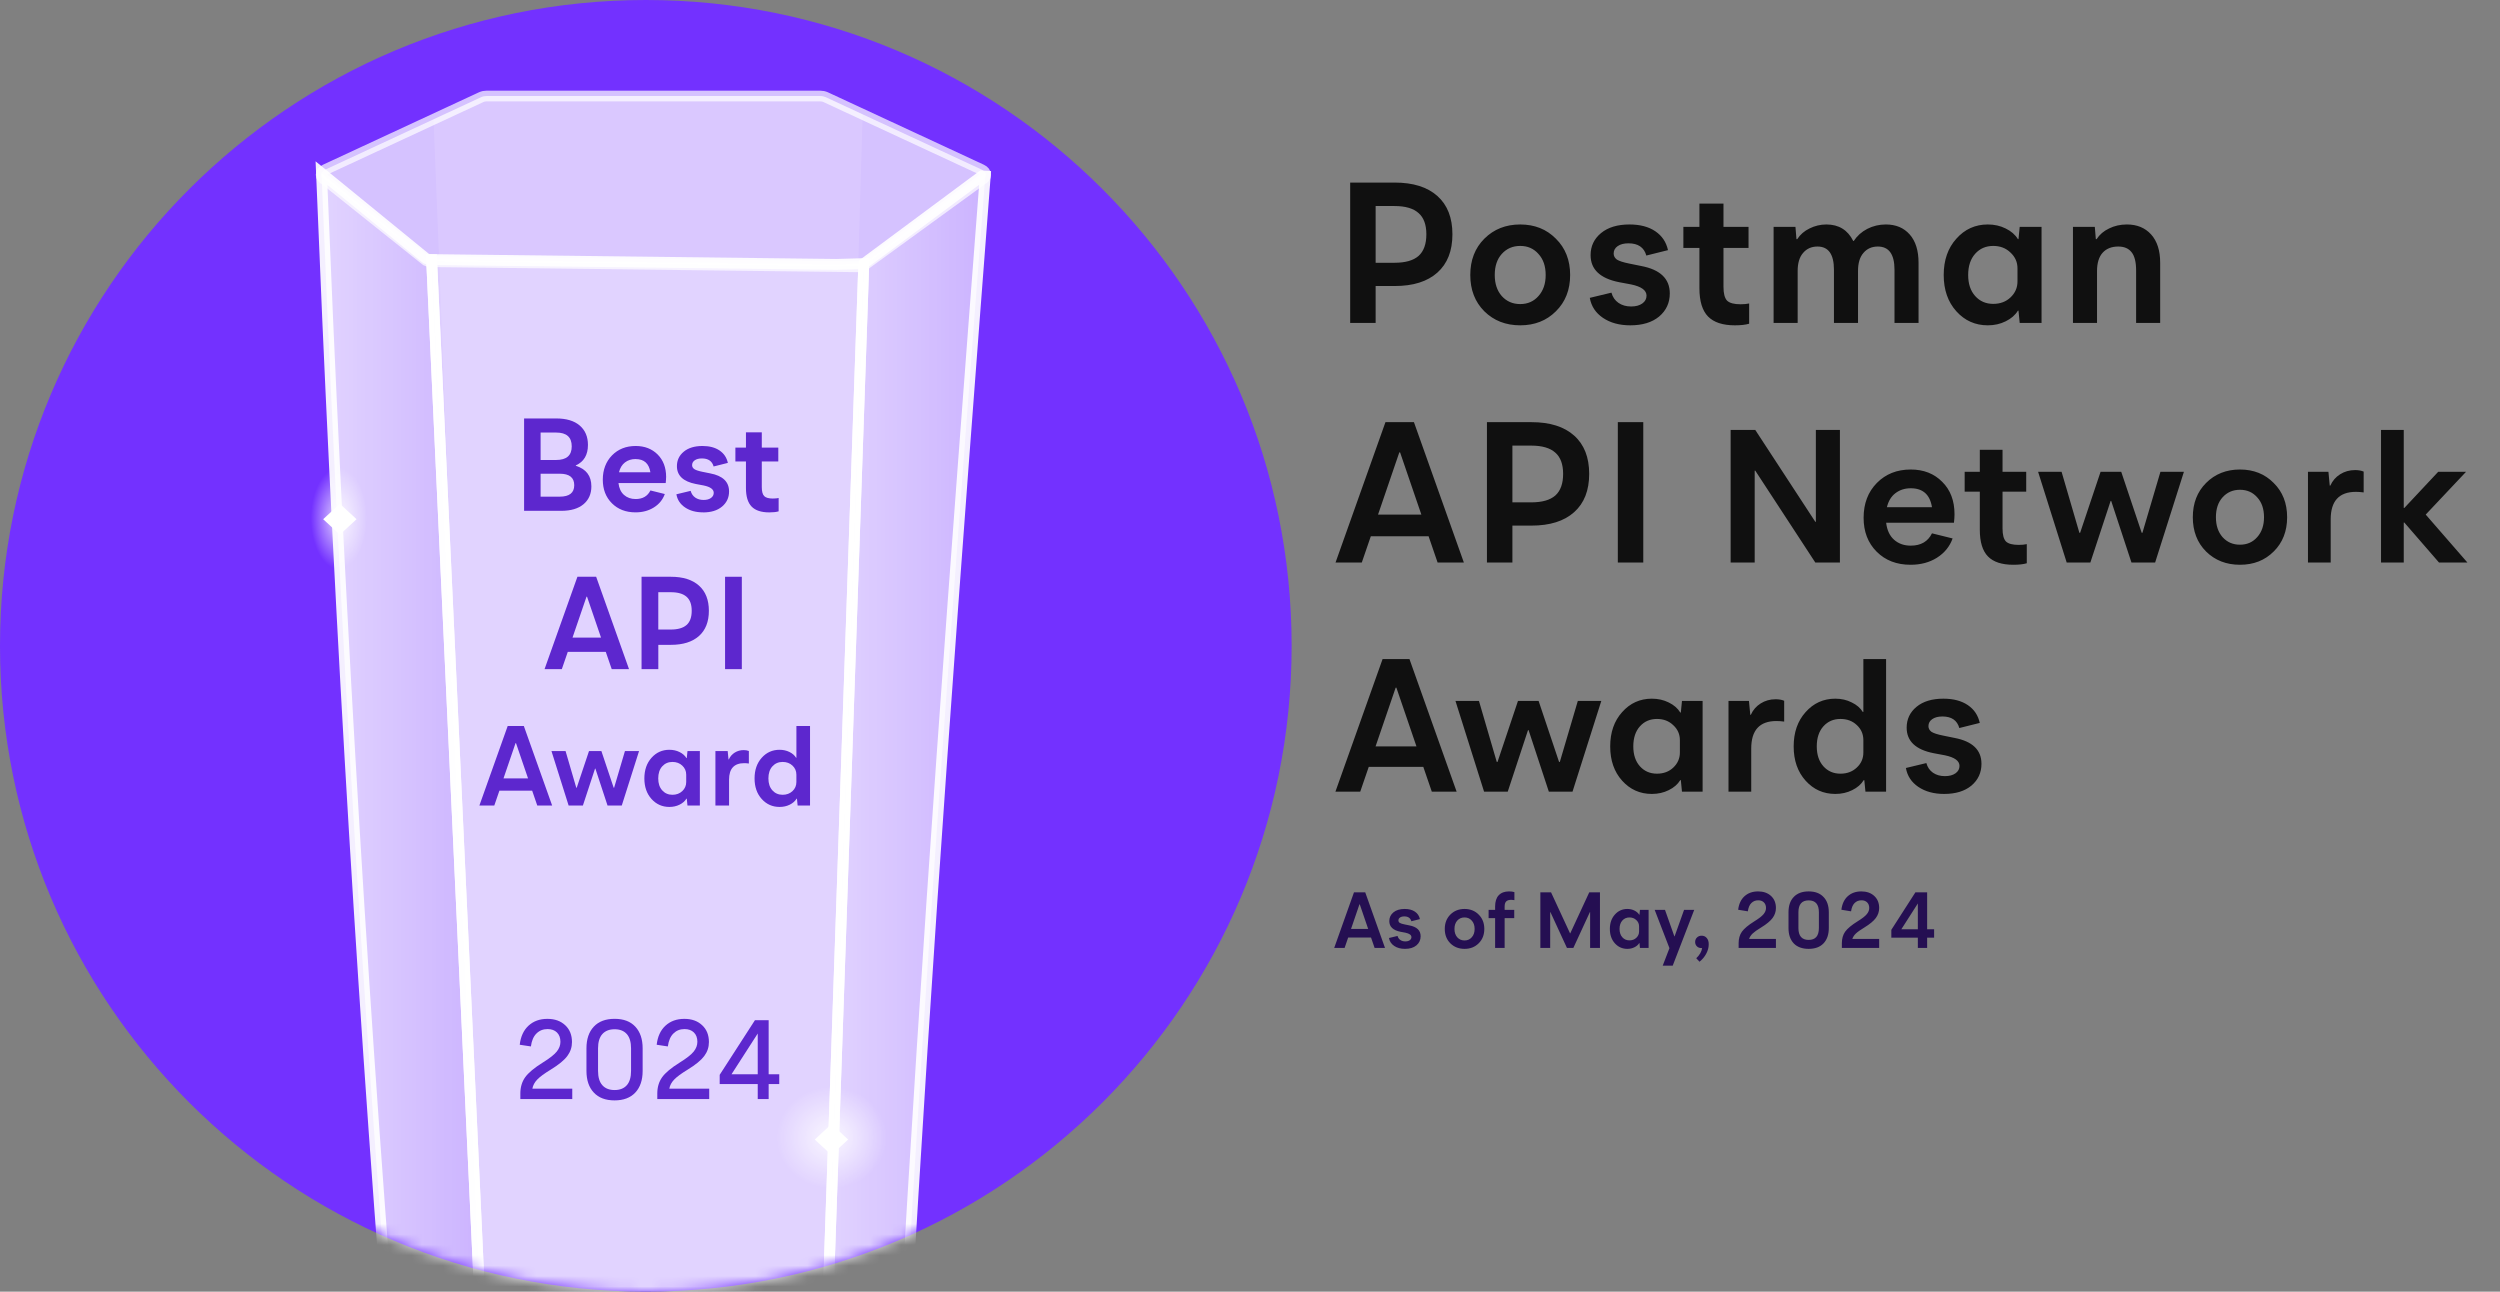 <svg width="240" height="124" viewBox="0 0 240 124" fill="none" xmlns="http://www.w3.org/2000/svg">
<rect x="0" y="0" width="240" height="124" fill="#808080" stroke="none"/>
<title>Best API Award 2024, Postman API Network Awards, as of May 2024</title>
<path d="M133.89 17.527C135.661 17.527 137.027 17.956 137.99 18.816C138.952 19.676 139.433 20.901 139.433 22.493C139.433 24.084 138.952 25.309 137.99 26.169C137.027 27.029 135.661 27.458 133.89 27.458H132.061V31H129.617V17.527H133.89ZM133.871 25.226C134.91 25.226 135.68 25.008 136.18 24.571C136.681 24.122 136.931 23.429 136.931 22.493C136.931 21.569 136.681 20.889 136.18 20.452C135.68 20.003 134.91 19.779 133.871 19.779H132.061V25.226H133.871ZM149.366 29.884C148.468 30.782 147.326 31.231 145.94 31.231C144.554 31.231 143.406 30.782 142.495 29.884C141.597 28.985 141.147 27.824 141.147 26.4C141.147 24.976 141.597 23.814 142.495 22.916C143.406 22.005 144.554 21.549 145.94 21.549C147.326 21.549 148.468 22.005 149.366 22.916C150.277 23.814 150.733 24.976 150.733 26.4C150.733 27.824 150.277 28.985 149.366 29.884ZM144.169 28.421C144.631 28.934 145.222 29.191 145.94 29.191C146.659 29.191 147.243 28.934 147.692 28.421C148.154 27.907 148.385 27.234 148.385 26.4C148.385 25.553 148.154 24.879 147.692 24.379C147.243 23.866 146.659 23.609 145.94 23.609C145.222 23.609 144.631 23.866 144.169 24.379C143.72 24.879 143.496 25.553 143.496 26.4C143.496 27.234 143.72 27.907 144.169 28.421ZM156.508 31.231C155.469 31.231 154.596 30.994 153.89 30.519C153.185 30.044 152.761 29.402 152.62 28.594L154.699 28.094C154.814 28.517 155.039 28.844 155.373 29.075C155.706 29.306 156.11 29.422 156.585 29.422C157.034 29.422 157.394 29.326 157.663 29.133C157.932 28.941 158.067 28.69 158.067 28.382C158.067 27.869 157.573 27.51 156.585 27.305L155.45 27.093C153.615 26.733 152.697 25.867 152.697 24.494C152.697 23.635 153.031 22.929 153.698 22.377C154.365 21.825 155.276 21.549 156.431 21.549C157.445 21.549 158.272 21.768 158.914 22.204C159.556 22.64 159.96 23.243 160.127 24.013L158.048 24.533C157.83 23.75 157.259 23.359 156.335 23.359C155.899 23.359 155.552 23.448 155.296 23.628C155.039 23.808 154.911 24.045 154.911 24.34C154.911 24.571 155.013 24.764 155.219 24.918C155.437 25.059 155.834 25.187 156.412 25.303L157.547 25.534C159.382 25.88 160.3 26.759 160.3 28.171C160.3 29.069 159.96 29.807 159.28 30.384C158.6 30.949 157.676 31.231 156.508 31.231ZM167.09 29.21C167.424 29.21 167.699 29.184 167.918 29.133V31.077C167.571 31.18 167.116 31.231 166.551 31.231C165.383 31.231 164.524 30.949 163.972 30.384C163.42 29.82 163.144 28.915 163.144 27.67V23.801H161.604V21.78H163.144V19.548H165.454V21.78H167.86V23.801H165.454V27.535C165.454 28.177 165.569 28.62 165.8 28.863C166.044 29.095 166.474 29.21 167.09 29.21ZM181.044 21.549C182.006 21.549 182.77 21.87 183.334 22.512C183.899 23.153 184.181 24.058 184.181 25.226V31H181.872V25.899C181.872 24.411 181.339 23.667 180.274 23.667C179.697 23.667 179.235 23.872 178.888 24.283C178.542 24.68 178.369 25.258 178.369 26.015V31H176.059V25.899C176.059 24.411 175.533 23.667 174.481 23.667C173.903 23.667 173.441 23.872 173.095 24.283C172.748 24.68 172.575 25.258 172.575 26.015V31H170.265V21.78H172.363L172.46 22.954H172.537C172.819 22.518 173.21 22.178 173.711 21.934C174.224 21.678 174.763 21.549 175.327 21.549C176.521 21.549 177.381 22.076 177.907 23.128H177.964C178.285 22.64 178.715 22.255 179.254 21.973C179.806 21.691 180.402 21.549 181.044 21.549ZM193.891 21.78H195.989V31H193.891L193.775 29.826H193.718C193.461 30.249 193.07 30.589 192.543 30.846C192.03 31.103 191.459 31.231 190.83 31.231C189.624 31.231 188.617 30.782 187.809 29.884C187 28.985 186.596 27.824 186.596 26.4C186.596 24.976 187 23.814 187.809 22.916C188.617 22.005 189.624 21.549 190.83 21.549C191.459 21.549 192.03 21.678 192.543 21.934C193.07 22.191 193.461 22.531 193.718 22.954H193.775L193.891 21.78ZM193.679 27.016V25.765C193.679 25.162 193.454 24.655 193.005 24.244C192.569 23.821 192.017 23.609 191.35 23.609C190.644 23.609 190.067 23.859 189.618 24.36C189.169 24.86 188.944 25.54 188.944 26.4C188.944 27.247 189.169 27.92 189.618 28.421C190.067 28.921 190.644 29.172 191.35 29.172C192.017 29.172 192.569 28.966 193.005 28.556C193.454 28.132 193.679 27.619 193.679 27.016ZM204.182 21.549C205.157 21.549 205.934 21.87 206.511 22.512C207.088 23.153 207.377 24.058 207.377 25.226V31H205.067V25.957C205.067 25.149 204.92 24.565 204.625 24.206C204.342 23.846 203.919 23.667 203.354 23.667C202.713 23.667 202.212 23.866 201.853 24.263C201.494 24.661 201.314 25.251 201.314 26.034V31H199.004V21.78H201.102L201.199 22.954H201.276C201.558 22.518 201.956 22.178 202.469 21.934C202.982 21.678 203.553 21.549 204.182 21.549ZM138.009 54L137.143 51.479H131.599L130.733 54H128.212L133.004 40.527H135.738L140.53 54H138.009ZM132.292 49.4H136.45L134.409 43.433H134.332L132.292 49.4ZM147.019 40.527C148.79 40.527 150.156 40.956 151.118 41.816C152.081 42.676 152.562 43.901 152.562 45.493C152.562 47.084 152.081 48.309 151.118 49.169C150.156 50.029 148.79 50.458 147.019 50.458H145.19V54H142.746V40.527H147.019ZM147 48.226C148.039 48.226 148.809 48.008 149.309 47.571C149.81 47.122 150.06 46.429 150.06 45.493C150.06 44.569 149.81 43.889 149.309 43.452C148.809 43.003 148.039 42.779 147 42.779H145.19V48.226H147ZM155.311 54V40.527H157.755V54H155.311ZM174.323 41.273H176.632V54H174.268L168.505 45.182H168.45V54H166.141V41.273H168.505L174.268 50.091H174.323V41.273ZM187.633 49.364C187.633 49.594 187.615 49.867 187.579 50.182H181.07C181.155 50.897 181.409 51.443 181.834 51.818C182.258 52.194 182.791 52.382 183.433 52.382C184.403 52.382 185.082 51.988 185.47 51.2L187.451 51.691C187.173 52.467 186.67 53.085 185.942 53.545C185.227 53.994 184.385 54.218 183.415 54.218C182.082 54.218 180.997 53.8 180.161 52.964C179.325 52.127 178.906 51.043 178.906 49.709C178.906 48.34 179.331 47.225 180.179 46.364C181.028 45.503 182.112 45.073 183.433 45.073C184.67 45.073 185.676 45.467 186.452 46.255C187.239 47.031 187.633 48.067 187.633 49.364ZM183.433 46.873C182.864 46.873 182.373 47.031 181.961 47.346C181.561 47.649 181.288 48.097 181.143 48.691H185.47C185.276 47.479 184.597 46.873 183.433 46.873ZM193.789 52.309C194.104 52.309 194.365 52.285 194.571 52.236V54.073C194.243 54.17 193.813 54.218 193.28 54.218C192.177 54.218 191.365 53.952 190.844 53.418C190.322 52.885 190.062 52.03 190.062 50.855V47.2H188.607V45.291H190.062V43.182H192.243V45.291H194.516V47.2H192.243V50.727C192.243 51.334 192.353 51.752 192.571 51.982C192.801 52.2 193.207 52.309 193.789 52.309ZM198.402 54L195.657 45.291H197.911L199.62 51.146H199.693L201.656 45.291H203.638L205.602 51.146H205.674L207.402 45.291H209.656L206.893 54H204.62L202.675 48.091H202.62L200.675 54H198.402ZM218.273 52.946C217.425 53.794 216.346 54.218 215.037 54.218C213.728 54.218 212.643 53.794 211.783 52.946C210.934 52.097 210.51 51 210.51 49.655C210.51 48.309 210.934 47.212 211.783 46.364C212.643 45.503 213.728 45.073 215.037 45.073C216.346 45.073 217.425 45.503 218.273 46.364C219.134 47.212 219.564 48.309 219.564 49.655C219.564 51 219.134 52.097 218.273 52.946ZM213.364 51.564C213.801 52.049 214.358 52.291 215.037 52.291C215.716 52.291 216.267 52.049 216.692 51.564C217.128 51.079 217.346 50.443 217.346 49.655C217.346 48.855 217.128 48.218 216.692 47.746C216.267 47.261 215.716 47.019 215.037 47.019C214.358 47.019 213.801 47.261 213.364 47.746C212.94 48.218 212.728 48.855 212.728 49.655C212.728 50.443 212.94 51.079 213.364 51.564ZM226.093 45.128C226.408 45.128 226.68 45.176 226.911 45.273V47.273C226.656 47.237 226.408 47.218 226.165 47.218C224.553 47.218 223.747 48.097 223.747 49.855V54H221.565V45.291H223.529L223.656 46.618H223.711C223.917 46.158 224.232 45.794 224.656 45.528C225.08 45.261 225.559 45.128 226.093 45.128ZM236.869 54H234.142L230.815 50.164H230.76V54H228.579V41.273H230.76V48.764H230.815L234.069 45.291H236.742L232.869 49.4L236.869 54ZM137.454 76L136.636 73.618H131.4L130.582 76H128.2L132.727 63.273H135.309L139.836 76H137.454ZM132.054 71.655H135.981L134.054 66.019H133.982L132.054 71.655ZM142.471 76L139.725 67.291H141.98L143.689 73.146H143.762L145.725 67.291H147.707L149.67 73.146H149.743L151.47 67.291H153.725L150.961 76H148.689L146.743 70.091H146.689L144.743 76H142.471ZM161.469 67.291H163.451V76H161.469L161.36 74.891H161.306C161.063 75.291 160.694 75.612 160.197 75.855C159.712 76.097 159.172 76.218 158.579 76.218C157.439 76.218 156.488 75.794 155.724 74.945C154.961 74.097 154.579 73 154.579 71.655C154.579 70.309 154.961 69.212 155.724 68.364C156.488 67.503 157.439 67.073 158.579 67.073C159.172 67.073 159.712 67.194 160.197 67.437C160.694 67.679 161.063 68 161.306 68.4H161.36L161.469 67.291ZM161.269 72.237V71.055C161.269 70.485 161.057 70.006 160.633 69.618C160.221 69.219 159.7 69.019 159.069 69.019C158.403 69.019 157.857 69.255 157.433 69.728C157.009 70.2 156.797 70.843 156.797 71.655C156.797 72.455 157.009 73.091 157.433 73.564C157.857 74.037 158.403 74.273 159.069 74.273C159.7 74.273 160.221 74.079 160.633 73.691C161.057 73.291 161.269 72.806 161.269 72.237ZM170.463 67.128C170.778 67.128 171.051 67.176 171.281 67.273V69.273C171.027 69.237 170.778 69.219 170.536 69.219C168.924 69.219 168.118 70.097 168.118 71.855V76H165.936V67.291H167.9L168.027 68.618H168.081C168.287 68.158 168.603 67.794 169.027 67.528C169.451 67.261 169.93 67.128 170.463 67.128ZM178.883 63.273H181.064V76H179.083L178.973 74.891H178.919C178.676 75.291 178.307 75.612 177.81 75.855C177.325 76.097 176.786 76.218 176.192 76.218C175.052 76.218 174.101 75.794 173.337 74.945C172.574 74.097 172.192 73 172.192 71.655C172.192 70.309 172.574 69.212 173.337 68.364C174.101 67.503 175.052 67.073 176.192 67.073C176.774 67.073 177.301 67.194 177.773 67.437C178.246 67.667 178.598 67.97 178.828 68.346H178.883V63.273ZM178.883 72.237V71.055C178.883 70.473 178.67 69.988 178.246 69.6C177.834 69.212 177.313 69.019 176.683 69.019C176.016 69.019 175.471 69.255 175.046 69.728C174.622 70.2 174.41 70.843 174.41 71.655C174.41 72.455 174.622 73.091 175.046 73.564C175.471 74.037 176.016 74.273 176.683 74.273C177.313 74.273 177.834 74.079 178.246 73.691C178.67 73.303 178.883 72.818 178.883 72.237ZM186.639 76.218C185.657 76.218 184.833 75.994 184.166 75.546C183.5 75.097 183.1 74.491 182.967 73.727L184.93 73.255C185.039 73.655 185.251 73.964 185.566 74.182C185.882 74.4 186.263 74.509 186.712 74.509C187.136 74.509 187.475 74.418 187.73 74.236C187.984 74.055 188.112 73.818 188.112 73.527C188.112 73.043 187.645 72.703 186.712 72.509L185.639 72.309C183.906 71.97 183.039 71.152 183.039 69.855C183.039 69.043 183.354 68.376 183.985 67.855C184.615 67.334 185.476 67.073 186.566 67.073C187.524 67.073 188.306 67.279 188.912 67.691C189.518 68.103 189.9 68.673 190.057 69.4L188.094 69.891C187.888 69.152 187.348 68.782 186.475 68.782C186.063 68.782 185.736 68.867 185.494 69.037C185.251 69.206 185.13 69.431 185.13 69.709C185.13 69.928 185.227 70.109 185.421 70.255C185.627 70.388 186.003 70.509 186.548 70.618L187.621 70.837C189.354 71.164 190.221 71.994 190.221 73.327C190.221 74.176 189.9 74.873 189.257 75.418C188.615 75.951 187.742 76.218 186.639 76.218Z" fill="#101010"/>
<path d="M131.962 91L131.619 90.002H129.425L129.082 91H128.084L129.981 85.667H131.063L132.96 91H131.962ZM129.699 89.179H131.345L130.537 86.817H130.507L129.699 89.179ZM134.88 91.091C134.469 91.091 134.123 90.998 133.844 90.809C133.565 90.622 133.397 90.368 133.341 90.048L134.164 89.85C134.21 90.017 134.299 90.147 134.431 90.238C134.563 90.329 134.723 90.375 134.911 90.375C135.089 90.375 135.231 90.337 135.337 90.261C135.444 90.185 135.497 90.086 135.497 89.964C135.497 89.761 135.302 89.618 134.911 89.537L134.461 89.453C133.735 89.311 133.372 88.968 133.372 88.425C133.372 88.084 133.504 87.805 133.768 87.587C134.032 87.368 134.393 87.259 134.85 87.259C135.251 87.259 135.579 87.345 135.833 87.518C136.087 87.691 136.247 87.93 136.313 88.234L135.49 88.44C135.403 88.13 135.177 87.975 134.812 87.975C134.639 87.975 134.502 88.011 134.4 88.082C134.299 88.153 134.248 88.247 134.248 88.364C134.248 88.455 134.289 88.531 134.37 88.592C134.456 88.648 134.614 88.699 134.842 88.745L135.292 88.836C136.018 88.973 136.381 89.321 136.381 89.88C136.381 90.236 136.247 90.528 135.977 90.756C135.708 90.98 135.343 91.091 134.88 91.091ZM141.953 90.558C141.597 90.914 141.145 91.091 140.596 91.091C140.048 91.091 139.593 90.914 139.233 90.558C138.877 90.203 138.699 89.743 138.699 89.179C138.699 88.615 138.877 88.156 139.233 87.8C139.593 87.439 140.048 87.259 140.596 87.259C141.145 87.259 141.597 87.439 141.953 87.8C142.313 88.156 142.494 88.615 142.494 89.179C142.494 89.743 142.313 90.203 141.953 90.558ZM139.895 89.979C140.078 90.182 140.312 90.284 140.596 90.284C140.881 90.284 141.112 90.182 141.29 89.979C141.473 89.776 141.564 89.509 141.564 89.179C141.564 88.844 141.473 88.577 141.29 88.379C141.112 88.176 140.881 88.074 140.596 88.074C140.312 88.074 140.078 88.176 139.895 88.379C139.718 88.577 139.629 88.844 139.629 89.179C139.629 89.509 139.718 89.776 139.895 89.979ZM145.085 86.383C144.862 86.383 144.699 86.434 144.598 86.535C144.496 86.632 144.445 86.794 144.445 87.023V87.35H145.367V88.143H144.445V91H143.531V88.143H142.906V87.35H143.531V87.031C143.531 86.553 143.645 86.192 143.874 85.949C144.108 85.7 144.44 85.575 144.872 85.575C145.075 85.575 145.245 85.598 145.383 85.644V86.413C145.271 86.393 145.172 86.383 145.085 86.383ZM152.567 85.667H153.596V91H152.651V87.564H152.628L151.043 91H150.426L148.841 87.564H148.818V91H147.874V85.667H148.902L150.723 89.598H150.746L152.567 85.667ZM157.435 87.35H158.266V91H157.435L157.389 90.535H157.367C157.265 90.703 157.11 90.838 156.902 90.939C156.699 91.041 156.473 91.091 156.224 91.091C155.746 91.091 155.347 90.914 155.027 90.558C154.707 90.203 154.547 89.743 154.547 89.179C154.547 88.615 154.707 88.156 155.027 87.8C155.347 87.439 155.746 87.259 156.224 87.259C156.473 87.259 156.699 87.31 156.902 87.411C157.11 87.513 157.265 87.648 157.367 87.815H157.389L157.435 87.35ZM157.351 89.423V88.928C157.351 88.689 157.262 88.488 157.085 88.326C156.912 88.158 156.694 88.074 156.429 88.074C156.15 88.074 155.921 88.173 155.744 88.371C155.566 88.57 155.477 88.839 155.477 89.179C155.477 89.514 155.566 89.781 155.744 89.979C155.921 90.177 156.15 90.276 156.429 90.276C156.694 90.276 156.912 90.195 157.085 90.032C157.262 89.865 157.351 89.662 157.351 89.423ZM161.669 87.35H162.644L160.579 92.707H159.619L160.267 91.023L158.85 87.35H159.84L160.739 89.888H160.762L161.669 87.35ZM163.359 89.827C163.562 89.827 163.727 89.903 163.854 90.055C163.981 90.203 164.042 90.408 164.037 90.672C164.037 90.962 163.958 91.254 163.8 91.549C163.648 91.843 163.432 92.102 163.153 92.326L162.84 91.99C163.166 91.681 163.353 91.356 163.404 91.015H163.336C163.158 91.015 163.013 90.959 162.901 90.848C162.79 90.736 162.734 90.596 162.734 90.429C162.734 90.256 162.792 90.114 162.909 90.002C163.026 89.885 163.176 89.827 163.359 89.827ZM169.064 89.042C168.693 89.265 168.422 89.458 168.249 89.621C168.081 89.784 167.97 89.956 167.914 90.139H170.489V91H166.908V90.543C166.908 90.111 167.012 89.745 167.22 89.446C167.434 89.146 167.832 88.813 168.417 88.448C168.853 88.178 169.148 87.95 169.3 87.762C169.458 87.574 169.537 87.376 169.537 87.168C169.537 86.939 169.468 86.759 169.331 86.627C169.199 86.495 169.018 86.429 168.79 86.429C168.526 86.429 168.305 86.517 168.127 86.695C167.954 86.868 167.843 87.132 167.792 87.488L166.862 87.335C166.933 86.771 167.139 86.337 167.479 86.032C167.82 85.728 168.251 85.575 168.775 85.575C169.288 85.575 169.702 85.72 170.017 86.01C170.331 86.299 170.489 86.685 170.489 87.168C170.489 87.518 170.382 87.838 170.169 88.128C169.961 88.412 169.592 88.717 169.064 89.042ZM175.056 90.566C174.72 90.916 174.246 91.091 173.631 91.091C173.016 91.091 172.539 90.916 172.199 90.566C171.863 90.21 171.696 89.718 171.696 89.088V87.579C171.696 86.949 171.863 86.459 172.199 86.109C172.539 85.753 173.016 85.575 173.631 85.575C174.246 85.575 174.72 85.753 175.056 86.109C175.396 86.459 175.566 86.949 175.566 87.579V89.088C175.566 89.718 175.396 90.21 175.056 90.566ZM172.648 89.088C172.648 89.85 172.976 90.231 173.631 90.231C174.286 90.231 174.614 89.85 174.614 89.088V87.579C174.614 86.817 174.286 86.436 173.631 86.436C172.976 86.436 172.648 86.817 172.648 87.579V89.088ZM178.975 89.042C178.604 89.265 178.332 89.458 178.16 89.621C177.992 89.784 177.88 89.956 177.824 90.139H180.4V91H176.819V90.543C176.819 90.111 176.923 89.745 177.131 89.446C177.344 89.146 177.743 88.813 178.327 88.448C178.764 88.178 179.059 87.95 179.211 87.762C179.369 87.574 179.447 87.376 179.447 87.168C179.447 86.939 179.379 86.759 179.242 86.627C179.109 86.495 178.929 86.429 178.701 86.429C178.436 86.429 178.216 86.517 178.038 86.695C177.865 86.868 177.753 87.132 177.702 87.488L176.773 87.335C176.844 86.771 177.05 86.337 177.39 86.032C177.73 85.728 178.162 85.575 178.685 85.575C179.198 85.575 179.612 85.72 179.927 86.01C180.242 86.299 180.4 86.685 180.4 87.168C180.4 87.518 180.293 87.838 180.08 88.128C179.871 88.412 179.503 88.717 178.975 89.042ZM185.675 89.21V90.017H185.005V91H184.113V90.017H181.568V89.263L183.877 85.667H185.005V89.21H185.675ZM182.528 89.21H184.113V86.733L182.528 89.21Z" fill="#250F52"/>
<g clip-path="url(#clip0_4817_168)">
<path d="M61.999 123.997C96.24 123.997 123.997 96.24 123.997 61.999C123.997 27.758 96.24 0 61.999 0C27.758 0 0 27.758 0 61.999C0 96.24 27.758 123.997 61.999 123.997Z" fill="#7331FF"/>
<mask id="mask0_4817_168" style="mask-type:luminance" maskUnits="userSpaceOnUse" x="0" y="0" width="124" height="124">
<path d="M61.999 123.997C96.24 123.997 123.997 96.24 123.997 61.999C123.997 27.758 96.24 0 61.999 0C27.758 0 0 27.758 0 61.999C0 96.24 27.758 123.997 61.999 123.997Z" fill="white"/>
</mask>
<g mask="url(#mask0_4817_168)">
<path opacity="0.7" d="M94.232 17.277L82.926 25.5C82.769 25.571 82.585 25.61 82.398 25.61H82.39L79.262 25.574H79.13L46.847 25.184L45.965 25.175L42.165 25.129L41.442 25.121C41.25 25.121 41.066 25.085 40.907 25.014L31.229 17.28C30.707 17.038 30.707 16.522 31.229 16.283L41.618 11.455L46.202 9.326C46.355 9.255 46.542 9.217 46.729 9.217H78.727C78.919 9.217 79.103 9.258 79.262 9.326L82.821 10.98L94.238 16.283C94.76 16.525 94.76 17.041 94.238 17.28L94.232 17.277Z" fill="white"/>
<path opacity="0.79" d="M46.199 131.64L45.96 131.668L37.932 130.297C37.735 130.322 37.606 130.355 37.559 130.391C34.434 91.233 32.374 53.963 30.863 16.621C34.208 19.351 37.556 22.083 40.901 24.816C41.058 24.89 41.242 24.928 41.434 24.928C43.019 59.148 44.606 93.373 46.191 127.592V127.848C46.191 129.114 46.193 130.38 46.199 131.646V131.64Z" fill="url(#paint0_linear_4817_168)"/>
<path opacity="0.79" d="M94.622 16.404C91.676 54.784 89.001 90.201 86.757 129.938C86.757 129.946 86.221 129.833 86.213 129.833L79.257 131.637C80.481 96.196 81.701 60.752 82.923 25.31L94.232 16.915C94.304 16.882 94.449 16.799 94.54 16.659C94.609 16.552 94.62 16.462 94.622 16.404Z" fill="url(#paint1_linear_4817_168)"/>
<path opacity="0.76" d="M82.923 25.31C81.698 60.752 80.479 96.196 79.257 131.637V131.687H45.96V131.665L46.199 131.637C46.196 130.371 46.191 129.105 46.191 127.839C46.193 127.839 46.193 127.834 46.199 127.834V127.751C46.196 127.696 46.196 127.639 46.191 127.584C44.606 93.365 43.019 59.14 41.434 24.92C54.383 25.074 67.332 25.228 80.281 25.382C81.16 25.357 82.044 25.332 82.923 25.307V25.31Z" fill="white"/>
<path opacity="0.11" d="M82.816 10.974C82.673 15.852 82.528 20.732 82.388 25.61C81.344 60.952 80.303 96.292 79.259 131.632V131.687H45.963V131.662L46.202 131.632C46.199 130.152 46.196 128.674 46.196 127.194C46.199 127.191 46.199 127.188 46.202 127.188V127.095C46.199 127.026 46.199 126.963 46.196 126.897C44.85 92.975 43.505 59.052 42.162 25.129C41.981 20.57 41.799 16.011 41.618 11.452L46.202 9.324C46.355 9.252 46.542 9.214 46.729 9.214H78.727C78.919 9.214 79.103 9.255 79.262 9.324L82.821 10.977L82.816 10.974Z" fill="white"/>
<path opacity="0.7" d="M94.232 17.277L82.923 25.5C82.766 25.571 82.582 25.612 82.396 25.612L79.257 25.574H79.127L46.842 25.186L45.963 25.178L41.437 25.123C41.245 25.123 41.06 25.085 40.904 25.014L31.223 17.28C30.701 17.038 30.701 16.522 31.223 16.28L46.199 9.326C46.355 9.255 46.539 9.217 46.726 9.217H78.724C78.916 9.217 79.1 9.255 79.257 9.326L94.232 16.28C94.754 16.522 94.754 17.038 94.232 17.28V17.277Z" stroke="white" stroke-width="1.03" stroke-miterlimit="10"/>
<path opacity="0.92" d="M46.199 131.64L45.96 131.668L37.932 130.297C37.735 130.322 37.606 130.355 37.559 130.391C34.434 91.233 32.374 53.963 30.863 16.621C34.208 19.351 37.556 22.083 40.901 24.816C41.058 24.89 41.242 24.928 41.434 24.928C43.019 59.148 44.606 93.373 46.191 127.592V127.848C46.191 129.114 46.193 130.38 46.199 131.646V131.64Z" stroke="white" stroke-width="1.04" stroke-miterlimit="10"/>
<path opacity="0.92" d="M94.622 16.404C91.676 54.784 89.001 90.201 86.757 129.938C86.757 129.946 86.221 129.833 86.213 129.833L79.257 131.637C80.481 96.196 81.701 60.752 82.923 25.31L94.232 16.915C94.304 16.882 94.449 16.799 94.54 16.659C94.609 16.552 94.62 16.462 94.622 16.404Z" stroke="white" stroke-width="1.04" stroke-miterlimit="10"/>
<path opacity="0.92" d="M82.923 25.31C81.698 60.752 80.479 96.196 79.257 131.637V131.687H45.96V131.665L46.199 131.637C46.196 130.371 46.191 129.105 46.191 127.839C46.193 127.839 46.193 127.834 46.199 127.834V127.751C46.196 127.696 46.196 127.639 46.191 127.584C44.606 93.365 43.019 59.14 41.434 24.92C54.383 25.074 67.332 25.228 80.281 25.382C81.16 25.357 82.044 25.332 82.923 25.307V25.31Z" stroke="white" stroke-width="1.04" stroke-miterlimit="10"/>
<path opacity="0.8" d="M32.627 42.73L36.568 49.84L32.627 56.951L28.686 49.84L32.627 42.73Z" fill="url(#paint2_radial_4817_168)"/>
<path d="M32.627 48.363L34.228 49.843L32.627 51.324L31.025 49.843L32.627 48.363Z" fill="white"/>
<path opacity="0.8" d="M79.82 102.282L87.515 109.392L79.82 116.502L72.124 109.392L79.82 102.282Z" fill="url(#paint3_radial_4817_168)"/>
<path d="M79.82 107.915L81.421 109.395L79.82 110.875L78.219 109.395L79.82 107.915Z" fill="white"/>
<path d="M55.278 44.716C56.275 45.029 56.772 45.688 56.772 46.693C56.772 47.41 56.52 47.981 56.02 48.404C55.517 48.827 54.806 49.039 53.886 49.039H50.313V40.171H53.392C54.372 40.171 55.124 40.396 55.652 40.849C56.179 41.302 56.443 41.923 56.443 42.717C56.443 43.672 56.053 44.326 55.278 44.68V44.719V44.716ZM54.886 42.854C54.886 41.967 54.389 41.525 53.392 41.525H51.898V44.158H53.392C54.389 44.158 54.886 43.724 54.886 42.854ZM53.735 47.679C54.663 47.679 55.127 47.311 55.127 46.578C55.127 45.845 54.663 45.477 53.735 45.477H51.898V47.682H53.735V47.679Z" fill="#5D27CE"/>
<path d="M63.946 45.803C63.946 45.963 63.932 46.155 63.907 46.375H59.373C59.431 46.872 59.609 47.254 59.906 47.514C60.203 47.775 60.573 47.907 61.021 47.907C61.697 47.907 62.169 47.633 62.441 47.083L63.822 47.426C63.627 47.968 63.278 48.396 62.776 48.712C62.273 49.028 61.685 49.187 61.01 49.187C60.082 49.187 59.326 48.896 58.742 48.314C58.159 47.731 57.868 46.976 57.868 46.045C57.868 45.114 58.165 44.315 58.755 43.714C59.346 43.115 60.101 42.815 61.024 42.815C61.886 42.815 62.589 43.087 63.133 43.631C63.677 44.175 63.949 44.9 63.949 45.803H63.946ZM61.018 44.068C60.62 44.068 60.282 44.175 59.999 44.392C59.716 44.606 59.524 44.922 59.423 45.337H62.438C62.303 44.491 61.831 44.071 61.018 44.071V44.068Z" fill="#5D27CE"/>
<path d="M67.491 49.187C66.808 49.187 66.234 49.03 65.769 48.717C65.305 48.404 65.025 47.984 64.934 47.451L66.302 47.122C66.379 47.399 66.525 47.616 66.744 47.767C66.964 47.918 67.23 47.995 67.543 47.995C67.84 47.995 68.076 47.932 68.252 47.806C68.43 47.679 68.518 47.514 68.518 47.311C68.518 46.973 68.194 46.737 67.543 46.603L66.796 46.463C65.588 46.226 64.984 45.655 64.984 44.752C64.984 44.186 65.204 43.722 65.643 43.359C66.082 42.997 66.681 42.815 67.442 42.815C68.109 42.815 68.653 42.958 69.076 43.247C69.499 43.535 69.765 43.93 69.875 44.438L68.507 44.782C68.365 44.266 67.988 44.01 67.379 44.01C67.09 44.01 66.862 44.071 66.695 44.189C66.525 44.307 66.442 44.463 66.442 44.658C66.442 44.809 66.511 44.936 66.651 45.032C66.791 45.128 67.049 45.216 67.431 45.293L68.178 45.444C69.386 45.672 69.99 46.251 69.99 47.179C69.99 47.77 69.765 48.253 69.32 48.629C68.873 49.006 68.266 49.192 67.497 49.192L67.491 49.187Z" fill="#5D27CE"/>
<path d="M74.206 47.858C74.426 47.858 74.607 47.841 74.75 47.808V49.088C74.522 49.157 74.223 49.19 73.852 49.19C73.083 49.19 72.517 49.003 72.155 48.632C71.792 48.261 71.611 47.666 71.611 46.847V44.301H70.597V42.972H71.611V41.503H73.132V42.972H74.717V44.301H73.132V46.759C73.132 47.182 73.209 47.471 73.366 47.627C73.522 47.784 73.802 47.861 74.209 47.861L74.206 47.858Z" fill="#5D27CE"/>
<path d="M58.725 64.237L58.154 62.578H54.507L53.935 64.237H52.277L55.432 55.369H57.231L60.386 64.237H58.728H58.725ZM54.962 61.208H57.698L56.355 57.28H56.306L54.962 61.208Z" fill="#5D27CE"/>
<path d="M64.402 55.369C65.566 55.369 66.467 55.652 67.101 56.218C67.736 56.783 68.052 57.591 68.052 58.637C68.052 59.683 67.736 60.491 67.101 61.057C66.467 61.622 65.569 61.905 64.402 61.905H63.199V64.237H61.589V55.369H64.402ZM64.388 60.436C65.072 60.436 65.58 60.29 65.909 59.999C66.239 59.708 66.404 59.255 66.404 58.637C66.404 58.019 66.239 57.58 65.909 57.289C65.58 56.998 65.075 56.852 64.388 56.852H63.196V60.436H64.388Z" fill="#5D27CE"/>
<path d="M69.606 64.237V55.369H71.215V64.237H69.606Z" fill="#5D27CE"/>
<path d="M51.579 77.334L51.087 75.903H47.943L47.451 77.334H46.02L48.739 69.694H50.288L53.007 77.334H51.576H51.579ZM48.336 74.725H50.692L49.536 71.342H49.492L48.336 74.725Z" fill="#5D27CE"/>
<path d="M54.589 77.334L52.941 72.105H54.295L55.322 75.62H55.366L56.544 72.105H57.734L58.912 75.62H58.956L59.994 72.105H61.348L59.689 77.334H58.324L57.157 73.786H57.124L55.957 77.334H54.592H54.589Z" fill="#5D27CE"/>
<path d="M65.997 72.105H67.186V77.334H65.997L65.931 76.669H65.898C65.753 76.911 65.533 77.103 65.237 77.249C64.943 77.394 64.616 77.466 64.259 77.466C63.575 77.466 63.004 77.21 62.545 76.703C62.087 76.194 61.859 75.535 61.859 74.728C61.859 73.92 62.087 73.261 62.545 72.748C63.004 72.234 63.575 71.979 64.259 71.979C64.616 71.979 64.94 72.05 65.237 72.196C65.53 72.341 65.75 72.534 65.898 72.775H65.931L65.997 72.111V72.105ZM65.876 75.077V74.368C65.876 74.025 65.75 73.736 65.5 73.5C65.25 73.264 64.934 73.146 64.555 73.146C64.154 73.146 63.828 73.289 63.572 73.572C63.317 73.855 63.191 74.242 63.191 74.728C63.191 75.214 63.317 75.59 63.572 75.873C63.828 76.156 64.154 76.299 64.555 76.299C64.934 76.299 65.248 76.181 65.5 75.945C65.75 75.708 65.876 75.42 65.876 75.077Z" fill="#5D27CE"/>
<path d="M71.399 72.009C71.589 72.009 71.751 72.039 71.891 72.097V73.297C71.737 73.275 71.589 73.264 71.443 73.264C70.477 73.264 69.99 73.791 69.99 74.846V77.334H68.68V72.105H69.859L69.936 72.902H69.969C70.092 72.624 70.282 72.407 70.537 72.248C70.792 72.089 71.078 72.009 71.399 72.009Z" fill="#5D27CE"/>
<path d="M76.453 69.694H77.763V77.334H76.573L76.507 76.67H76.475C76.329 76.911 76.109 77.103 75.816 77.249C75.522 77.395 75.195 77.466 74.838 77.466C74.154 77.466 73.583 77.211 73.124 76.703C72.665 76.194 72.438 75.535 72.438 74.728C72.438 73.921 72.665 73.261 73.124 72.748C73.583 72.234 74.154 71.979 74.838 71.979C75.187 71.979 75.502 72.05 75.788 72.19C76.074 72.33 76.282 72.517 76.422 72.742H76.455V69.697L76.453 69.694ZM76.453 75.077V74.368C76.453 74.019 76.326 73.728 76.076 73.495C75.826 73.261 75.511 73.146 75.132 73.146C74.731 73.146 74.404 73.289 74.148 73.572C73.893 73.855 73.767 74.242 73.767 74.728C73.767 75.214 73.893 75.59 74.148 75.873C74.404 76.156 74.731 76.299 75.132 76.299C75.511 76.299 75.824 76.183 76.076 75.95C76.326 75.717 76.453 75.425 76.453 75.077Z" fill="#5D27CE"/>
<path d="M51.112 104.515H54.938V105.509H49.953V104.979C49.953 104.375 50.107 103.855 50.412 103.422C50.719 102.99 51.288 102.513 52.126 101.993C52.774 101.59 53.216 101.241 53.449 100.95C53.683 100.659 53.801 100.346 53.801 100.013C53.801 99.632 53.688 99.332 53.466 99.115C53.243 98.898 52.944 98.791 52.568 98.791C52.142 98.791 51.788 98.931 51.502 99.214C51.217 99.494 51.038 99.909 50.967 100.458L49.895 100.296C49.983 99.511 50.264 98.901 50.739 98.464C51.214 98.028 51.815 97.811 52.543 97.811C53.271 97.811 53.82 98.014 54.257 98.418C54.693 98.821 54.91 99.362 54.91 100.038C54.91 100.53 54.762 100.975 54.463 101.378C54.163 101.782 53.63 102.219 52.867 102.686C52.263 103.054 51.832 103.369 51.576 103.636C51.321 103.902 51.164 104.193 51.107 104.512L51.112 104.515Z" fill="#5D27CE"/>
<path d="M59.002 105.638C58.137 105.638 57.47 105.388 57.003 104.885C56.533 104.386 56.3 103.691 56.3 102.804V100.642C56.3 99.755 56.533 99.063 57.003 98.561C57.473 98.058 58.137 97.808 59.002 97.808C59.867 97.808 60.524 98.058 60.991 98.561C61.458 99.063 61.694 99.755 61.694 100.642V102.804C61.694 103.691 61.46 104.383 60.991 104.885C60.521 105.385 59.859 105.638 59.002 105.638ZM57.83 104.185C58.107 104.493 58.497 104.644 59.002 104.644C59.508 104.644 59.895 104.49 60.169 104.185C60.444 103.878 60.581 103.419 60.581 102.806V100.645C60.581 100.033 60.444 99.574 60.169 99.266C59.895 98.959 59.505 98.808 59.002 98.808C58.5 98.808 58.107 98.962 57.83 99.266C57.552 99.574 57.412 100.033 57.412 100.645V102.806C57.412 103.419 57.55 103.878 57.83 104.185Z" fill="#5D27CE"/>
<path d="M64.259 104.515H68.085V105.509H63.1V104.979C63.1 104.375 63.254 103.855 63.559 103.422C63.866 102.99 64.435 102.513 65.272 101.993C65.92 101.59 66.363 101.241 66.596 100.95C66.829 100.659 66.948 100.346 66.948 100.013C66.948 99.632 66.835 99.332 66.612 99.115C66.39 98.898 66.091 98.791 65.714 98.791C65.289 98.791 64.934 98.931 64.649 99.214C64.363 99.494 64.185 99.909 64.113 100.458L63.042 100.296C63.13 99.511 63.41 98.901 63.885 98.464C64.361 98.028 64.962 97.811 65.69 97.811C66.418 97.811 66.967 98.014 67.403 98.418C67.84 98.821 68.057 99.362 68.057 100.038C68.057 100.53 67.909 100.975 67.609 101.378C67.31 101.782 66.777 102.219 66.014 102.686C65.41 103.054 64.978 103.369 64.723 103.636C64.468 103.902 64.311 104.193 64.253 104.512L64.259 104.515Z" fill="#5D27CE"/>
<path d="M74.808 103.131V104.07H73.791V105.509H72.742V104.07H69.09V103.183L72.473 97.94H73.791V103.128H74.808V103.131ZM70.224 103.131H72.742V99.217L70.224 103.131Z" fill="#5D27CE"/>
</g>
</g>
<defs>
<linearGradient id="paint0_linear_4817_168" x1="30.863" y1="74.14" x2="46.199" y2="74.14" gradientUnits="userSpaceOnUse">
<stop stop-color="white"/>
<stop offset="1" stop-color="white" stop-opacity="0.8"/>
</linearGradient>
<linearGradient id="paint1_linear_4817_168" x1="79.257" y1="74.022" x2="94.622" y2="74.022" gradientUnits="userSpaceOnUse">
<stop stop-color="white"/>
<stop offset="1" stop-color="white" stop-opacity="0.8"/>
</linearGradient>
<radialGradient id="paint2_radial_4817_168" cx="0" cy="0" r="1" gradientUnits="userSpaceOnUse" gradientTransform="translate(32.522 49.761) scale(2.685 4.869)">
<stop stop-color="white"/>
<stop offset="1" stop-color="white" stop-opacity="0"/>
</radialGradient>
<radialGradient id="paint3_radial_4817_168" cx="0" cy="0" r="1" gradientUnits="userSpaceOnUse" gradientTransform="translate(79.843 109.217) scale(5.279 4.869)">
<stop stop-color="white"/>
<stop offset="1" stop-color="white" stop-opacity="0"/>
</radialGradient>
<clipPath id="clip0_4817_168">
<rect width="124" height="124" fill="white"/>
</clipPath>
</defs>
</svg>
